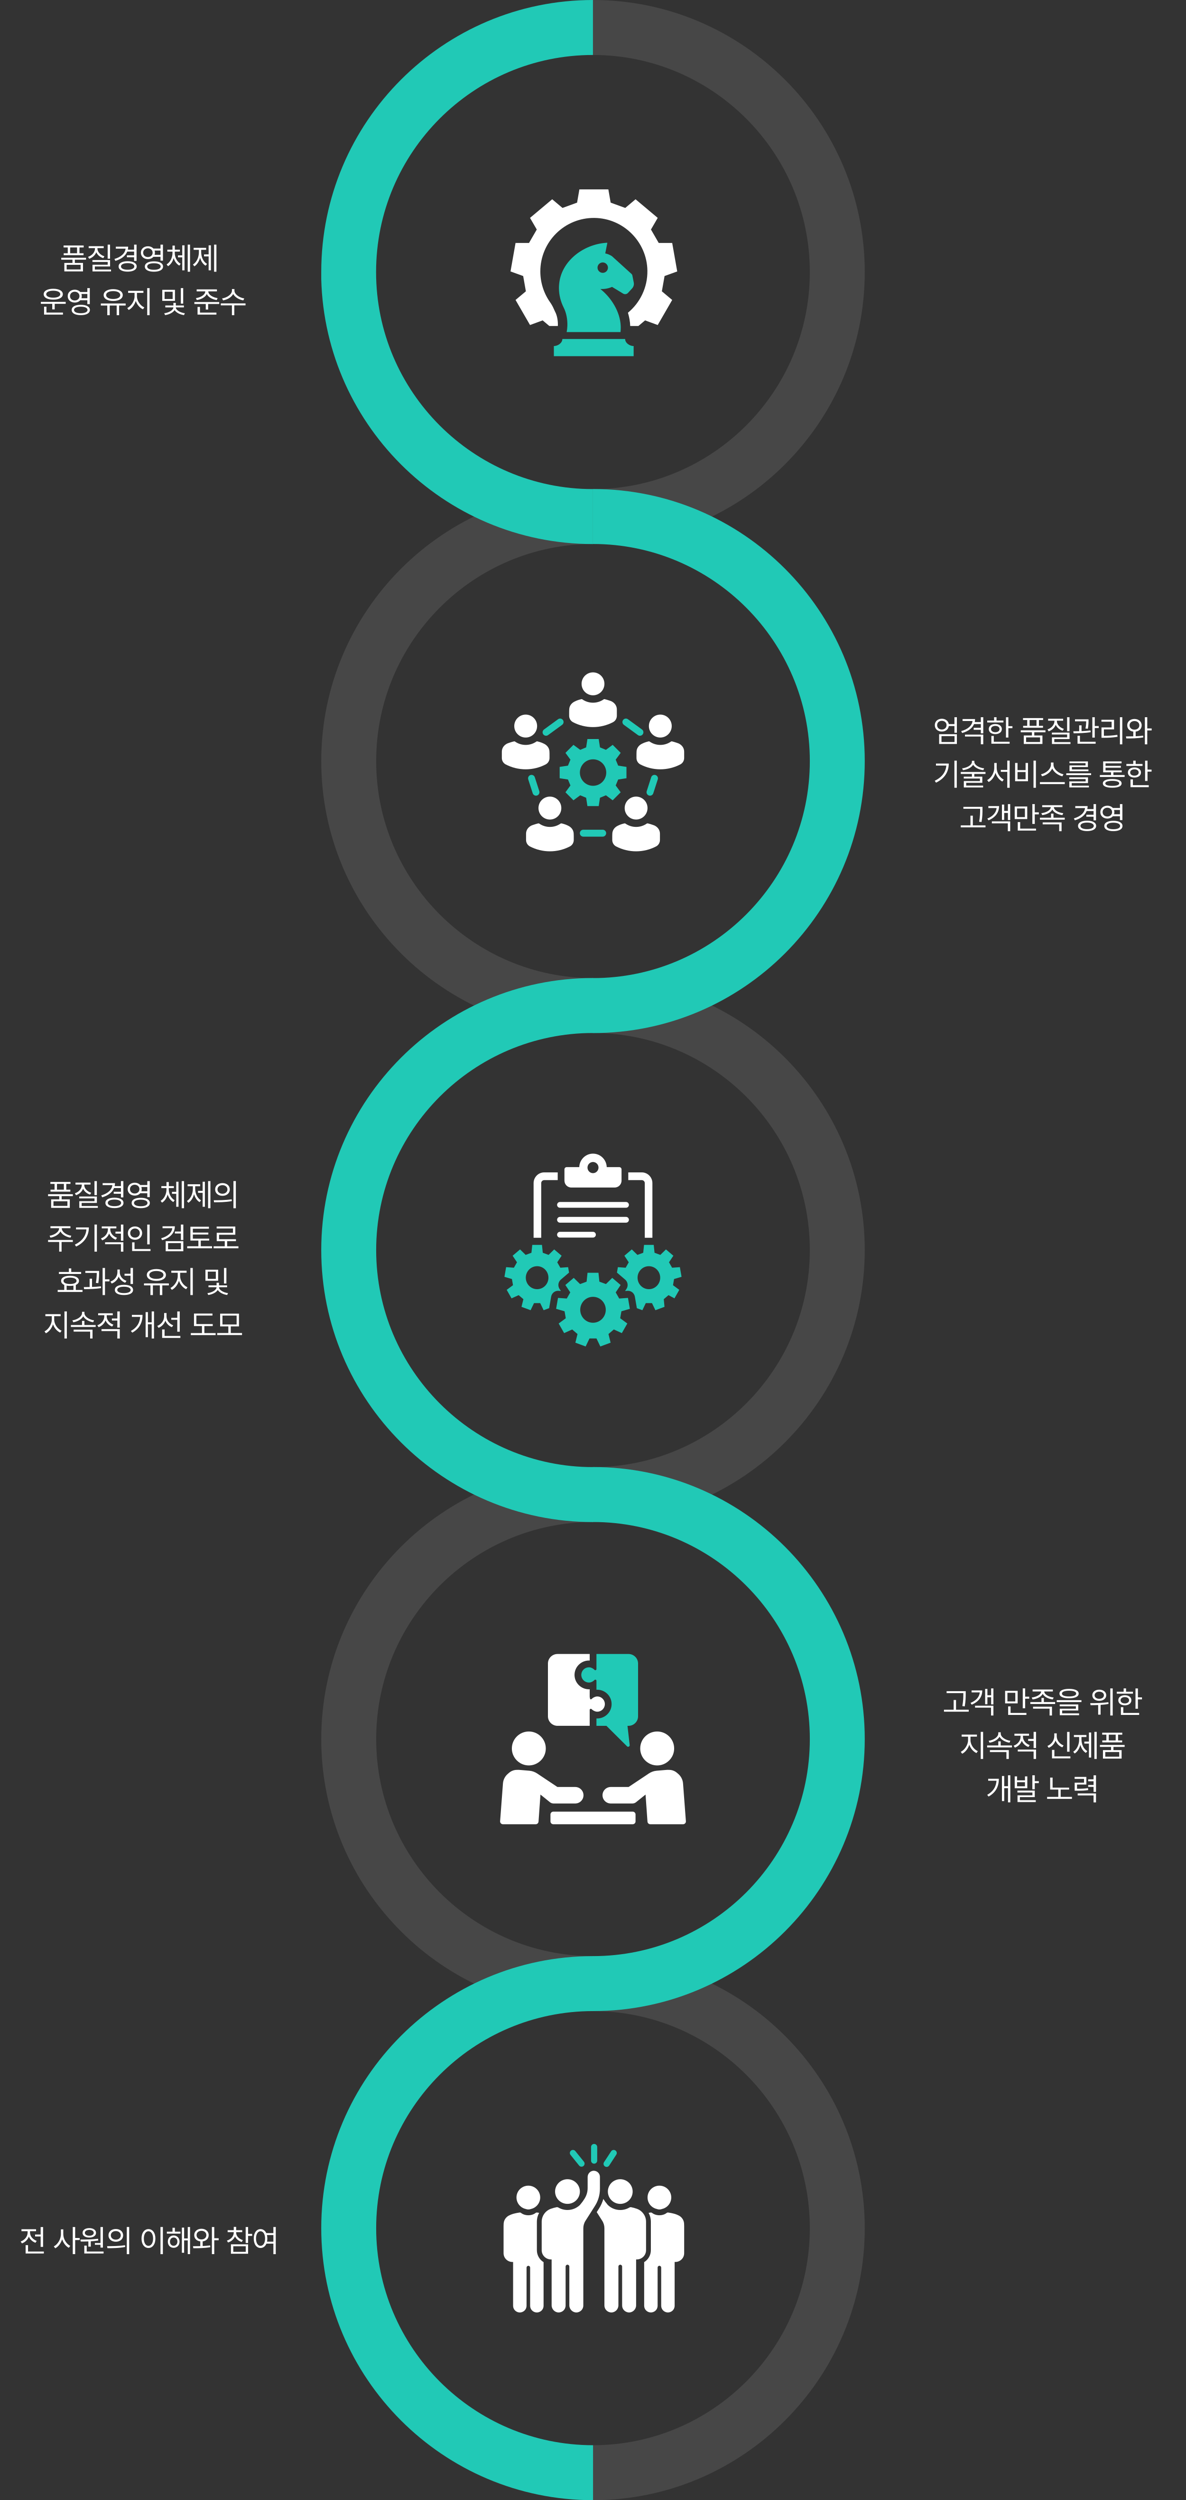 <svg xmlns="http://www.w3.org/2000/svg" width="683" height="1439" viewBox="0 0 683 1439" fill="none"><rect x="0" y="0" width="683" height="1439" fill="#333333" stroke="none"/><g clip-path="url(#clip0_138_3882)"><path d="M466.368 1282.47C466.368 1213.6 410.326 1157.54 341.474 1157.54L341.474 1125.9C427.777 1125.9 498 1196.14 498 1282.47C498 1368.81 427.777 1439.05 341.474 1439.05L341.474 1407.41C410.326 1407.41 466.368 1351.35 466.368 1282.47Z" fill="white" fill-opacity="0.1"></path><path d="M185 1000.96C185 914.629 255.224 844.383 341.527 844.383L341.527 876.025C272.674 876.025 216.632 932.033 216.632 1000.96C216.632 1069.89 272.674 1125.9 341.527 1125.9L341.527 1157.54C255.224 1157.54 185 1087.29 185 1000.96Z" fill="white" fill-opacity="0.1"></path><path d="M466.368 719.5C466.368 650.625 410.326 594.564 341.474 594.564L341.474 562.922C427.777 562.922 498 633.168 498 719.5C498 805.832 427.777 876.078 341.474 876.078L341.474 844.436C410.326 844.436 466.368 788.375 466.368 719.5Z" fill="white" fill-opacity="0.1"></path><path d="M185 438.039C185 351.707 255.224 281.461 341.527 281.461L341.527 313.104C272.674 313.104 216.632 369.164 216.632 438.039C216.632 506.914 272.674 562.975 341.527 562.975L341.527 594.617C255.224 594.617 185 524.371 185 438.039Z" fill="white" fill-opacity="0.1"></path><path d="M466.368 156.578C466.368 87.703 410.326 31.643 341.474 31.643L341.474 -6.84198e-06C427.777 -3.06956e-06 498 70.247 498 156.578C498 242.91 427.777 313.156 341.474 313.156L341.474 281.514C410.326 281.514 466.368 225.454 466.368 156.578Z" fill="white" fill-opacity="0.1"></path><path d="M185 1282.47C185 1196.14 255.224 1125.9 341.527 1125.9L358.5 1141L341.527 1157.54C272.674 1157.54 216.632 1213.6 216.632 1282.47C216.632 1351.35 272.674 1407.41 341.527 1407.41L341.527 1439.05C255.224 1439.05 185 1368.81 185 1282.47Z" fill="#21C9B6"></path><path d="M466.368 1000.96C466.368 932.086 410.326 876.025 341.474 876.025L341.474 844.383C427.777 844.383 498 914.629 498 1000.96C498 1087.29 427.777 1157.54 341.474 1157.54L341.474 1125.9C410.326 1125.9 466.368 1069.84 466.368 1000.96Z" fill="#21C9B6"></path><path d="M185 719.5C185 633.168 255.224 562.922 341.527 562.922L354.5 578L341.527 594.564C272.674 594.564 216.632 650.625 216.632 719.5C216.632 788.375 272.674 844.436 341.527 844.436L356 860L341.527 876.078C255.224 876.078 185 805.832 185 719.5Z" fill="#21C9B6"></path><path d="M466.368 438.039C466.368 369.164 410.326 313.104 341.474 313.104L341.474 281.461C427.777 281.461 498 351.708 498 438.039C498 524.371 427.777 594.617 341.474 594.617L341.474 562.975C410.326 562.975 466.368 506.914 466.368 438.039Z" fill="#21C9B6"></path><path d="M185 156.578C185 70.247 255.171 -3.77243e-06 341.474 0L341.474 31.643C272.621 31.643 216.58 87.703 216.58 156.578C216.58 225.454 272.621 281.514 341.474 281.514L341.474 313.156C255.171 313.156 184.947 242.91 184.948 156.578L185 156.578Z" fill="#21C9B6"></path><g clip-path="url(#clip1_138_3882)"><path d="M364.9 199.173V205H318.96V199.173C321.332 199.173 323.855 197.358 323.855 195.118H360.002C360.002 197.358 362.525 199.173 364.897 199.173H364.9Z" fill="#21C9B6"></path><path d="M364.002 166.033C364.855 165.101 365.215 163.854 364.979 162.645L364.163 158.487C364.105 158.189 363.951 157.914 363.721 157.706L352.41 147.453C352.369 147.416 352.324 147.381 352.276 147.351C351.128 146.645 349.884 146.148 348.557 145.867L349.747 139.849C349.754 139.815 349.743 139.777 349.716 139.753C349.716 139.753 349.709 139.75 349.709 139.746C349.675 139.719 349.634 139.705 349.592 139.709L348.67 139.784C336.012 140.829 324.472 149.704 322.305 161.36C322.031 162.833 321.894 164.337 321.894 165.824C321.894 169.705 322.871 173.592 324.64 177.104C324.64 177.104 324.64 177.11 324.64 177.114C324.646 177.127 324.653 177.134 324.653 177.148C324.653 177.148 324.66 177.158 324.664 177.162C326.045 179.868 326.891 183.667 326.737 187.63C326.693 188.791 326.562 189.966 326.333 191.127H357.339C357.359 190.946 357.38 190.764 357.394 190.586C357.445 189.914 357.479 189.205 357.479 188.476C357.479 188.195 357.472 187.911 357.462 187.63C357.133 179.58 352.173 171.445 345.73 166.334C347.978 166.481 350.425 166.057 352.472 165.128L358.847 168.992C359.745 169.537 360.934 169.376 361.637 168.609L364.002 166.029V166.033ZM347.618 157C345.568 157.339 343.817 155.599 344.149 153.547C344.352 152.304 345.352 151.303 346.597 151.101C348.65 150.766 350.398 152.509 350.062 154.558C349.86 155.798 348.859 156.798 347.622 157.003L347.618 157Z" fill="#21C9B6"></path><path d="M381.157 167.677L387.104 172.647L378.768 187.075L371.488 184.413L367.649 187.633H362.933C362.85 185.098 362.401 182.529 361.623 180.001C368.571 174.264 372.962 165.54 372.825 155.794C372.588 139.191 359.022 125.651 342.408 125.435C325.195 125.212 311.172 139.089 311.172 156.24C311.172 162.844 313.253 168.961 316.794 173.976C317.64 175.179 318.36 176.466 318.939 177.82C319.128 178.261 319.327 178.696 319.536 179.128L319.574 179.255C319.574 179.255 319.827 179.714 319.827 179.717C320.732 181.526 321.418 184.472 321.256 187.63H316.352L312.513 184.41L305.232 187.072L296.897 172.644L302.843 167.674L301.291 158.877L294 156.24L296.897 139.832L304.65 139.846L309.119 132.111L305.232 125.408L318 114.696L323.933 119.687L332.331 116.632L333.664 109H350.336L351.669 116.632L360.067 119.687L366 114.696L378.768 125.408L374.881 132.111L379.351 139.846L387.104 139.832L390 156.24L382.71 158.877L381.157 167.674V167.677Z" fill="white"></path></g><g clip-path="url(#clip2_138_3882)"><path d="M360.77 447.937V441.41L355.987 440.677L354.57 437.246L357.437 433.331L352.839 428.717L348.938 431.594L345.52 430.172L344.789 425.372H338.285L337.555 430.172L334.136 431.594L330.236 428.717L325.638 433.331L328.504 437.246L327.088 440.677L322.304 441.41V447.937L327.088 448.67L328.504 452.101L325.638 456.015L330.236 460.629L334.136 457.753L337.555 459.175L338.285 463.975H344.789L345.52 459.175L348.938 457.753L352.839 460.629L357.437 456.015L354.57 452.101L355.987 448.67L360.77 447.937ZM341.537 452.29C337.344 452.29 333.944 448.878 333.944 444.67C333.944 440.461 337.344 437.049 341.537 437.049C345.731 437.049 349.131 440.461 349.131 444.67C349.131 448.878 345.731 452.29 341.537 452.29Z" fill="#21C9B6"></path><path d="M347.092 481.553H335.909C334.811 481.553 333.921 480.66 333.921 479.558C333.921 478.457 334.811 477.564 335.909 477.564H347.092C348.189 477.564 349.079 478.457 349.079 479.558C349.079 480.66 348.189 481.553 347.092 481.553Z" fill="#21C9B6"></path><path d="M308.678 457.973C307.84 457.973 307.061 457.437 306.787 456.592L304.206 448.61C303.869 447.561 304.44 446.437 305.482 446.095C306.528 445.753 307.647 446.329 307.988 447.375L310.569 455.357C310.907 456.406 310.336 457.53 309.294 457.872C309.09 457.939 308.882 457.969 308.678 457.969V457.973Z" fill="#21C9B6"></path><path d="M374.323 457.973C374.119 457.973 373.911 457.943 373.707 457.876C372.661 457.534 372.09 456.41 372.432 455.36L375.012 447.379C375.35 446.329 376.473 445.756 377.519 446.099C378.564 446.437 379.135 447.565 378.794 448.614L376.214 456.596C375.939 457.441 375.161 457.976 374.323 457.976V457.973Z" fill="#21C9B6"></path><path d="M368.538 423.482C368.134 423.482 367.722 423.359 367.37 423.102L359.272 417.197C358.382 416.549 358.186 415.299 358.831 414.41C359.476 413.517 360.718 413.32 361.608 413.967L369.706 419.872C370.596 420.52 370.793 421.77 370.147 422.659C369.758 423.195 369.154 423.482 368.538 423.482Z" fill="#21C9B6"></path><path d="M314.459 423.482C313.843 423.482 313.239 423.195 312.849 422.659C312.204 421.766 312.401 420.52 313.291 419.872L321.389 413.967C322.279 413.32 323.521 413.517 324.166 414.41C324.811 415.303 324.615 416.549 323.725 417.197L315.627 423.102C315.274 423.359 314.863 423.482 314.459 423.482Z" fill="#21C9B6"></path><path d="M352.665 403.942C352.279 403.708 351.86 403.511 351.415 403.373C351.341 403.351 351.267 403.328 351.193 403.302C350.781 403.172 350.369 403.038 349.958 402.9C349.95 402.9 349.943 402.893 349.936 402.889C349.85 402.863 349.761 402.837 349.676 402.811C349.654 402.804 349.628 402.8 349.606 402.789C349.153 402.659 348.682 402.532 348.197 402.413C348.015 402.368 347.822 402.406 347.67 402.514C345.92 403.738 343.792 404.46 341.5 404.46C339.209 404.46 337.08 403.738 335.326 402.514C335.174 402.406 334.982 402.368 334.8 402.413C334.292 402.536 333.799 402.666 333.335 402.807C332.979 402.908 331.993 403.239 330.755 403.872C328.982 404.798 327.866 406.413 327.807 408.352C327.792 408.787 327.777 409.226 327.766 409.662V411.965C327.766 413.528 328.619 414.972 330.002 415.69C337.206 419.433 345.794 419.433 352.998 415.69C354.381 414.972 355.234 413.524 355.234 411.965V408.393C355.238 406.495 354.252 404.936 352.665 403.942Z" fill="white"></path><path d="M341.5 400.206C345.134 400.206 348.078 397.252 348.078 393.605C348.078 389.958 345.134 387 341.5 387C337.866 387 334.922 389.955 334.922 393.601C334.922 397.248 337.866 400.202 341.5 400.202V400.206Z" fill="white"></path><path d="M391.431 428.245C391.045 428.01 390.626 427.813 390.181 427.675C390.107 427.653 390.033 427.631 389.959 427.605C389.547 427.474 389.136 427.34 388.724 427.203C388.717 427.203 388.709 427.195 388.702 427.192C388.616 427.166 388.527 427.139 388.442 427.113C388.42 427.106 388.394 427.099 388.372 427.091C387.919 426.961 387.448 426.834 386.963 426.715C386.781 426.671 386.588 426.708 386.436 426.816C384.686 428.04 382.558 428.762 380.266 428.762C377.975 428.762 375.843 428.04 374.093 426.816C373.941 426.708 373.748 426.671 373.566 426.715C373.058 426.838 372.569 426.968 372.101 427.11C371.746 427.206 370.759 427.541 369.521 428.174C367.748 429.101 366.632 430.715 366.573 432.654C366.558 433.09 366.543 433.529 366.532 433.964V436.267C366.532 437.83 367.385 439.274 368.768 439.992C375.973 443.736 384.56 443.736 391.764 439.992C393.147 439.274 394 437.826 394 436.267V432.695C394.004 430.797 393.018 429.238 391.431 428.245Z" fill="white"></path><path d="M380.263 424.509C383.896 424.509 386.84 421.554 386.84 417.907C386.84 414.261 383.896 411.306 380.263 411.306C376.629 411.306 373.685 414.261 373.685 417.907C373.685 421.554 376.629 424.509 380.263 424.509Z" fill="white"></path><path d="M377.485 475.447C377.1 475.212 376.681 475.015 376.236 474.877C376.162 474.855 376.088 474.833 376.013 474.807C375.602 474.677 375.19 474.543 374.779 474.405C374.771 474.405 374.764 474.397 374.756 474.394C374.671 474.368 374.582 474.342 374.497 474.316C374.475 474.308 374.449 474.301 374.426 474.293C373.974 474.163 373.503 474.037 373.017 473.917C372.836 473.873 372.643 473.91 372.491 474.018C370.741 475.242 368.612 475.964 366.321 475.964C364.029 475.964 361.901 475.242 360.147 474.018C359.995 473.91 359.802 473.873 359.621 473.917C359.113 474.04 358.623 474.17 358.156 474.312C357.8 474.412 356.814 474.744 355.575 475.376C353.803 476.303 352.687 477.918 352.628 479.856C352.613 480.292 352.598 480.731 352.587 481.166V483.469C352.587 485.032 353.44 486.476 354.823 487.194C362.027 490.938 370.615 490.938 377.819 487.194C379.202 486.476 380.055 485.032 380.055 483.469V479.897C380.059 477.999 379.072 476.44 377.485 475.447Z" fill="white"></path><path d="M366.54 471.701C370.171 471.579 373.016 468.527 372.895 464.883C372.774 461.239 369.733 458.384 366.102 458.506C362.471 458.627 359.626 461.679 359.747 465.323C359.868 468.967 362.909 471.822 366.54 471.701Z" fill="white"></path><path d="M330.417 481.166C330.402 480.731 330.388 480.295 330.376 479.856C330.317 477.918 329.201 476.303 327.429 475.376C326.19 474.744 325.204 474.409 324.848 474.312C324.381 474.17 323.891 474.04 323.383 473.917C323.202 473.873 323.013 473.91 322.857 474.018C321.107 475.246 318.978 475.964 316.683 475.964C314.388 475.964 312.267 475.246 310.513 474.018C310.361 473.91 310.168 473.873 309.987 473.917C309.497 474.037 309.026 474.163 308.578 474.293C308.556 474.304 308.53 474.308 308.507 474.316C308.418 474.342 308.329 474.368 308.248 474.394C308.24 474.394 308.237 474.401 308.226 474.405C307.814 474.543 307.402 474.677 306.991 474.807C306.917 474.829 306.843 474.851 306.768 474.877C306.323 475.015 305.904 475.212 305.519 475.447C303.932 476.44 302.946 477.996 302.949 479.897V483.469C302.949 485.032 303.806 486.476 305.185 487.194C312.39 490.938 320.977 490.938 328.181 487.194C329.564 486.476 330.417 485.032 330.417 483.469V481.166Z" fill="white"></path><path d="M316.68 471.711C313.046 471.711 310.102 468.756 310.102 465.11C310.102 461.463 313.046 458.508 316.68 458.508C320.313 458.508 323.257 461.463 323.257 465.11C323.257 468.756 320.313 471.711 316.68 471.711Z" fill="white"></path><path d="M316.472 433.964C316.457 433.529 316.442 433.093 316.431 432.654C316.372 430.715 315.256 429.101 313.483 428.174C312.245 427.541 311.259 427.206 310.903 427.11C310.436 426.968 309.946 426.838 309.438 426.715C309.256 426.671 309.067 426.708 308.912 426.816C307.161 428.044 305.033 428.762 302.738 428.762C300.443 428.762 298.318 428.044 296.568 426.816C296.416 426.708 296.223 426.671 296.042 426.715C295.552 426.834 295.081 426.961 294.633 427.091C294.61 427.102 294.584 427.106 294.562 427.113C294.473 427.139 294.384 427.166 294.303 427.192C294.295 427.192 294.291 427.199 294.28 427.203C293.869 427.34 293.457 427.474 293.046 427.605C292.971 427.627 292.897 427.649 292.823 427.675C292.378 427.813 291.959 428.01 291.574 428.245C289.983 429.234 288.997 430.794 289 432.695V436.267C289 437.826 289.857 439.274 291.236 439.992C298.441 443.736 307.028 443.736 314.232 439.992C315.615 439.274 316.468 437.83 316.468 436.267V433.964H316.472Z" fill="white"></path><path d="M302.734 424.509C299.101 424.509 296.156 421.554 296.156 417.907C296.156 414.261 299.101 411.306 302.734 411.306C306.368 411.306 309.312 414.261 309.312 417.907C309.312 421.554 306.368 424.509 302.734 424.509Z" fill="white"></path></g><g clip-path="url(#clip3_138_3882)"><path d="M388.183 736.175L392.496 734.922L391.529 729.349L387.052 729.669L385.272 726.543L387.783 722.77L383.508 719.133L380.281 722.295L376.939 721.062L376.471 716.532H370.889L370.42 721.062L367.078 722.295L363.851 719.133L359.576 722.77L362.087 726.543L360.308 729.669L355.831 729.349L355.286 732.476L360.003 736.491C361.584 737.837 361.908 740.175 360.753 741.91L359.984 743.066L361.355 742.97C361.451 742.962 361.546 742.958 361.641 742.958C363.581 742.958 365.265 744.373 365.608 746.336L366.701 752.625C366.72 752.733 366.732 752.841 366.743 752.949L369.936 754.128L371.902 750.035H375.461L377.427 754.128L382.67 752.192L382.254 747.774L384.979 745.455L388.408 747.306L391.197 742.405L387.566 739.73L388.183 736.175ZM374.344 741.992C370.222 742.405 366.785 738.919 367.193 734.737C367.494 731.641 369.963 729.136 373.015 728.831C377.141 728.417 380.578 731.904 380.17 736.086C379.869 739.182 377.4 741.686 374.348 741.992H374.344Z" fill="#21C9B6"></path><path d="M316.303 752.621L317.397 746.332C317.74 744.369 319.424 742.954 321.363 742.954C321.458 742.954 321.554 742.954 321.649 742.966L323.021 743.062L322.251 741.907C321.096 740.171 321.42 737.833 323.002 736.488L327.711 732.479L327.166 729.349L322.689 729.669L320.91 726.543L323.421 722.77L319.146 719.133L315.918 722.295L312.577 721.062L312.108 716.532H306.526L306.057 721.062L302.716 722.295L299.489 719.133L295.214 722.77L297.724 726.543L295.945 729.669L291.468 729.349L290.5 734.922L294.813 736.175L295.431 739.73L291.8 742.405L294.589 747.306L298.688 745.455L301.413 747.774L300.327 752.192L305.57 754.128L307.536 750.035H311.095L313.061 754.128L316.261 752.946C316.273 752.837 316.284 752.733 316.303 752.625V752.621ZM305.128 740.476C302.369 738.126 302.011 733.956 304.324 731.158C306.64 728.359 310.752 727.996 313.51 730.342C316.269 732.692 316.627 736.863 314.314 739.661C311.998 742.459 307.886 742.823 305.128 740.476Z" fill="#21C9B6"></path><path d="M357.862 754.747L362.731 753.332L361.637 747.044L356.585 747.403L354.577 743.878L357.412 739.619L352.588 735.514L348.946 739.085L345.173 737.694L344.644 732.584H338.349L337.82 737.694L334.048 739.085L330.405 735.514L325.581 739.619L328.412 743.878L326.404 747.403L321.352 747.044L320.258 753.332L325.128 754.747L325.825 758.759L321.729 761.778L324.876 767.309L329.502 765.218L332.577 767.834L331.35 772.817L337.267 775L339.485 770.382H343.501L345.718 775L351.636 772.817L350.409 767.834L353.484 765.218L358.109 767.309L361.256 761.778L357.16 758.759L357.858 754.747H357.862ZM341.5 761.349C337.439 761.349 334.143 758.009 334.143 753.885C334.143 749.761 337.435 746.421 341.5 746.421C345.566 746.421 348.858 749.761 348.858 753.885C348.858 758.009 345.566 761.349 341.5 761.349Z" fill="#21C9B6"></path><path d="M349.403 671.761C349.384 671.131 349.292 670.517 349.136 669.933C348.964 669.288 348.717 668.677 348.4 668.105C347.044 665.654 344.461 664 341.496 664C338.532 664 335.949 665.658 334.592 668.105C334.276 668.673 334.028 669.288 333.857 669.933C333.701 670.517 333.609 671.131 333.59 671.761H326.362C325.642 671.761 325.055 672.357 325.055 673.087V679.53C325.055 681.726 326.812 683.508 328.976 683.508H354.017C356.181 683.508 357.938 681.726 357.938 679.53V673.087C357.938 672.357 357.351 671.761 356.631 671.761H349.403ZM341.5 675.244C339.747 675.244 338.33 673.802 338.33 672.028C338.33 671.939 338.338 671.85 338.345 671.765C338.399 671.066 338.673 670.436 339.096 669.937C339.679 669.249 340.54 668.812 341.5 668.812C342.46 668.812 343.325 669.249 343.904 669.937C344.327 670.436 344.602 671.066 344.655 671.765C344.663 671.854 344.67 671.939 344.67 672.028C344.67 673.806 343.249 675.244 341.5 675.244Z" fill="white"></path><path d="M369.604 679.248C370.553 679.248 371.323 680.029 371.323 680.991V712.438H375.708V680.991C375.708 677.578 372.969 674.799 369.604 674.799H361.82V679.248H369.604Z" fill="white"></path><path d="M311.674 712.438V680.991C311.674 680.029 312.443 679.248 313.392 679.248H321.176V674.799H313.392C310.024 674.799 307.288 677.578 307.288 680.991V712.438H311.674Z" fill="white"></path><path d="M360.536 695.153H322.461C321.557 695.153 320.826 694.411 320.826 693.495C320.826 692.579 321.557 691.837 322.461 691.837H360.536C361.439 691.837 362.171 692.579 362.171 693.495C362.171 694.411 361.439 695.153 360.536 695.153Z" fill="white"></path><path d="M360.536 703.738H322.461C321.557 703.738 320.826 702.996 320.826 702.08C320.826 701.163 321.557 700.421 322.461 700.421H360.536C361.439 700.421 362.171 701.163 362.171 702.08C362.171 702.996 361.439 703.738 360.536 703.738Z" fill="white"></path><path d="M341.504 712.322H322.461C321.557 712.322 320.826 711.58 320.826 710.664C320.826 709.748 321.557 709.006 322.461 709.006H341.504C342.407 709.006 343.139 709.748 343.139 710.664C343.139 711.58 342.407 712.322 341.504 712.322Z" fill="white"></path></g><g clip-path="url(#clip4_138_3882)"><path d="M331.274 1028.55H320.996L309.305 1020.75C307.97 1019.86 306.435 1019.33 304.838 1019.19L299.145 1018.71C299.012 1018.7 298.27 1018.64 297.163 1018.72C295.706 1018.82 294.325 1019.4 293.21 1020.34L292.503 1020.94C290.838 1022.34 289.81 1024.35 289.645 1026.52L288.004 1048.23C287.992 1048.41 288.004 1048.59 288.047 1048.77C288.259 1049.53 288.927 1050 289.649 1050H308.485C309.352 1050 310.071 1049.33 310.13 1048.47L311.241 1032.91L316.737 1037.34C317.314 1037.8 318.032 1038.05 318.77 1038.05H331.27C333.896 1038.05 336.024 1035.93 336.024 1033.3C336.024 1030.68 333.896 1028.55 331.27 1028.55H331.274Z" fill="white"></path><path d="M299.55 1014.77C301.01 1015.64 302.718 1016.14 304.543 1016.14C305.615 1016.14 306.643 1015.97 307.609 1015.65C311.503 1014.36 314.314 1010.7 314.314 1006.37C314.314 1000.98 309.941 996.607 304.543 996.607C299.145 996.607 294.772 1000.98 294.772 1006.37C294.772 1009.95 296.692 1013.07 299.55 1014.77Z" fill="white"></path><path d="M351.727 1028.55H362.004L373.695 1020.75C375.03 1019.86 376.565 1019.33 378.163 1019.19L383.855 1018.71C383.988 1018.7 384.73 1018.64 385.837 1018.72C387.294 1018.82 388.676 1019.4 389.791 1020.34L390.497 1020.94C392.162 1022.34 393.19 1024.35 393.355 1026.52L394.996 1048.22C395.008 1048.4 394.996 1048.59 394.953 1048.76C394.741 1049.53 394.074 1050 393.351 1050H374.516C373.648 1050 372.93 1049.33 372.871 1048.47L371.76 1032.91L366.264 1037.33C365.687 1037.8 364.968 1038.05 364.23 1038.05H351.731C349.104 1038.05 346.98 1035.92 346.98 1033.3C346.98 1030.67 349.108 1028.55 351.731 1028.55L351.727 1028.55Z" fill="white"></path><path d="M383.454 1014.77C381.994 1015.64 380.286 1016.14 378.461 1016.14C377.389 1016.14 376.361 1015.97 375.395 1015.65C371.501 1014.36 368.69 1010.7 368.69 1006.37C368.69 1000.98 373.063 996.607 378.461 996.607C383.859 996.607 388.232 1000.98 388.232 1006.37C388.232 1009.95 386.312 1013.07 383.454 1014.77Z" fill="white"></path><path d="M318.652 1042.73H364.352C365.263 1042.73 366.001 1043.47 366.001 1044.38V1048.35C366.001 1049.26 365.263 1050 364.352 1050H318.652C317.742 1050 317.004 1049.26 317.004 1048.35V1044.38C317.004 1043.47 317.742 1042.73 318.652 1042.73Z" fill="white"></path><path d="M360.984 990.128L362.624 1004.4C362.723 1005.24 361.698 1005.74 361.093 1005.14L345.712 989.853L360.984 990.132V990.128Z" fill="#21C9B6"></path><path d="M343.942 976.448C342.866 976.448 341.536 977.052 340.699 977.916C340.511 978.104 340.236 978.159 339.997 978.061C339.753 977.963 339.596 976.758 339.596 976.495V972.304C339.439 972.312 339.29 972.316 339.141 972.316C334.858 972.316 331.238 968.976 330.893 964.718C330.885 964.632 330.881 964.554 330.877 964.475C330.877 964.452 330.877 964.424 330.873 964.401C330.869 964.295 330.865 964.193 330.865 964.091C330.865 964.075 330.865 964.059 330.865 964.043C330.865 964.032 330.865 964.024 330.865 964.012C330.865 963.894 330.865 963.781 330.873 963.667C330.873 963.663 330.873 963.655 330.873 963.651C330.873 963.573 330.881 963.494 330.889 963.416C331.211 959.122 334.83 955.767 339.141 955.767C339.306 955.767 339.459 955.771 339.596 955.779V952H321.059C318.016 952 315.547 954.468 315.547 957.51V987.836C315.547 990.877 318.016 993.346 321.059 993.346H339.596V984.191C339.596 983.928 339.753 983.696 339.997 983.598C340.236 983.5 340.511 983.555 340.695 983.739C341.536 984.606 342.87 985.211 343.942 985.211C346.36 985.211 348.327 983.245 348.327 980.827C348.327 978.41 346.36 976.444 343.942 976.444V976.448Z" fill="white"></path><path d="M361.946 952H343.487V960.688C343.487 960.951 343.33 961.183 343.086 961.281C342.847 961.379 342.572 961.324 342.387 961.14C341.681 960.41 340.633 959.841 339.769 959.711H339.73C339.643 959.695 339.42 959.664 339.141 959.664C336.852 959.664 334.933 961.45 334.768 963.726C334.76 963.836 334.756 963.941 334.756 964.047C334.756 964.169 334.764 964.291 334.772 964.408C334.952 966.665 336.872 968.431 339.141 968.431C339.235 968.431 339.329 968.431 339.424 968.423C339.467 968.423 339.486 968.423 339.506 968.423C339.557 968.419 339.632 968.411 339.706 968.399H339.73C340.597 968.278 341.681 967.689 342.384 966.967C342.572 966.779 342.847 966.724 343.086 966.822C343.322 966.912 343.487 967.151 343.487 967.414V972.579C343.64 972.567 343.789 972.563 343.942 972.563C348.504 972.563 352.218 976.275 352.218 980.835C352.218 985.395 348.504 989.108 343.942 989.108C343.793 989.108 343.64 989.104 343.487 989.092V993.354H361.946C364.988 993.354 367.457 990.885 367.457 987.844V957.51C367.457 954.468 364.988 952 361.946 952Z" fill="#21C9B6"></path></g><g clip-path="url(#clip5_138_3882)"><path d="M342.152 1245.37C341.172 1245.37 340.379 1244.58 340.379 1243.61V1235.76C340.379 1234.79 341.175 1234 342.152 1234C343.129 1234 343.925 1234.79 343.925 1235.76V1243.61C343.925 1244.58 343.129 1245.37 342.152 1245.37V1245.37Z" fill="#21C9B6"></path><path d="M349.341 1247.23C349.009 1247.23 348.674 1247.13 348.377 1246.94C347.554 1246.41 347.324 1245.32 347.854 1244.5L351.93 1238.26C352.464 1237.44 353.563 1237.21 354.383 1237.74C355.207 1238.27 355.437 1239.36 354.906 1240.18L350.831 1246.42C350.492 1246.94 349.92 1247.23 349.341 1247.23Z" fill="#21C9B6"></path><path d="M334.887 1247.1C334.367 1247.1 333.854 1246.88 333.501 1246.44L328.56 1240.32C327.946 1239.56 328.068 1238.45 328.832 1237.84C329.596 1237.23 330.713 1237.35 331.327 1238.11L336.269 1244.23C336.883 1244.99 336.761 1246.1 335.996 1246.71C335.668 1246.97 335.277 1247.1 334.887 1247.1Z" fill="#21C9B6"></path><path d="M309.179 1295.17V1278.78C309.179 1278.09 309.249 1277.39 309.385 1276.7C309.556 1275.83 309.842 1274.97 310.243 1274.15C310.324 1273.99 310.407 1273.83 310.495 1273.67C310.121 1273.61 309.741 1273.54 309.346 1273.49C309.287 1273.48 309.228 1273.47 309.169 1273.47C308.9 1273.47 308.638 1273.56 308.429 1273.73C307.441 1274.53 305.937 1275.05 304.262 1275.05C302.587 1275.05 301.087 1274.53 300.096 1273.73C299.886 1273.56 299.625 1273.47 299.356 1273.47C299.296 1273.47 299.237 1273.48 299.178 1273.49C297.963 1273.66 296.826 1273.88 295.796 1274.16C295.43 1274.25 294.408 1274.55 293.127 1275.19C292.513 1275.5 291.972 1275.91 291.522 1276.4C290.632 1277.37 290.091 1278.63 290.046 1279.99L290 1281.35V1296.9C290 1299.68 292.272 1301.94 295.071 1301.94H295.489V1327.16C295.489 1329.29 297.22 1331.01 299.359 1331.01C301.498 1331.01 303.229 1329.29 303.229 1327.16V1305.21C303.229 1304.68 303.624 1304.2 304.161 1304.15C304.196 1304.15 304.227 1304.14 304.262 1304.14C304.831 1304.14 305.295 1304.6 305.295 1305.17V1327.16C305.295 1329.29 307.026 1331.01 309.165 1331.01C311.304 1331.01 313.035 1329.29 313.035 1327.16V1302.04C310.725 1300.61 309.182 1298.07 309.182 1295.18L309.179 1295.17Z" fill="white"></path><path d="M300.095 1270.2C300.867 1270.79 301.764 1271.22 302.744 1271.44C303.121 1271.59 303.641 1271.71 304.262 1271.71C304.883 1271.71 305.4 1271.59 305.78 1271.44C306.761 1271.22 307.661 1270.79 308.429 1270.19C310.048 1268.95 311.095 1267.01 311.095 1264.81C311.095 1261.06 308.038 1258.02 304.262 1258.02C300.486 1258.02 297.429 1261.06 297.429 1264.81C297.429 1267.01 298.476 1268.95 300.095 1270.19V1270.2Z" fill="white"></path><path d="M393.955 1279.98C393.91 1278.63 393.372 1277.37 392.479 1276.4C392.029 1275.91 391.488 1275.5 390.874 1275.19C389.593 1274.54 388.57 1274.25 388.204 1274.16C387.175 1273.88 386.041 1273.66 384.823 1273.49C384.763 1273.48 384.704 1273.47 384.645 1273.47C384.376 1273.47 384.114 1273.55 383.905 1273.73C382.917 1274.53 381.413 1275.05 379.738 1275.05C378.063 1275.05 376.559 1274.53 375.572 1273.73C375.362 1273.55 375.101 1273.47 374.832 1273.47C374.773 1273.47 374.713 1273.48 374.654 1273.49C374.263 1273.54 373.883 1273.6 373.506 1273.67C373.593 1273.83 373.677 1273.99 373.757 1274.15C374.155 1274.97 374.445 1275.83 374.616 1276.69C374.752 1277.38 374.821 1278.09 374.821 1278.78V1295.17C374.821 1298.06 373.279 1300.6 370.969 1302.03V1327.15C370.969 1329.28 372.7 1331 374.839 1331C376.978 1331 378.709 1329.28 378.709 1327.15V1305.16C378.709 1304.6 379.17 1304.13 379.742 1304.13C379.777 1304.13 379.808 1304.13 379.843 1304.14C380.38 1304.19 380.775 1304.67 380.775 1305.2V1327.15C380.775 1329.28 382.506 1331 384.645 1331C386.784 1331 388.515 1329.28 388.515 1327.15V1301.93H388.933C391.735 1301.93 394.004 1299.67 394.004 1296.89V1281.34L393.958 1279.98L393.955 1279.98Z" fill="white"></path><path d="M375.575 1270.2C376.346 1270.79 377.243 1271.22 378.224 1271.44C378.604 1271.59 379.121 1271.72 379.742 1271.72C380.363 1271.72 380.879 1271.6 381.26 1271.44C382.24 1271.22 383.141 1270.79 383.908 1270.2C385.531 1268.96 386.574 1267.01 386.574 1264.82C386.574 1261.07 383.518 1258.02 379.742 1258.02C375.966 1258.02 372.909 1261.06 372.909 1264.82C372.909 1267.01 373.956 1268.96 375.575 1270.2V1270.2Z" fill="white"></path><path d="M371.897 1277.22C371.768 1276.57 371.548 1275.94 371.266 1275.35C371.091 1275 370.885 1274.66 370.666 1274.34C369.772 1273.03 368.505 1272 367.012 1271.42C366.984 1271.41 366.96 1271.4 366.932 1271.39C366.862 1271.36 366.792 1271.34 366.719 1271.31C366.694 1271.3 366.673 1271.3 366.649 1271.29C365.696 1270.94 364.639 1270.65 363.505 1270.42C363.407 1270.4 363.306 1270.39 363.208 1270.39C362.95 1270.39 362.695 1270.46 362.472 1270.59C360.93 1271.5 359.129 1272.03 357.206 1272.03C354.439 1272.03 351.923 1270.94 350.067 1269.17C348.514 1267.29 348.465 1267.22 347.456 1265.66C346.905 1267.58 346.078 1269.42 344.989 1271.14L343.649 1273.25L346.832 1278.26C347.648 1279.54 348.077 1281.03 348.077 1282.54V1327C348.077 1329.18 349.84 1330.96 352.028 1331C352.052 1331 352.077 1331 352.101 1331C354.324 1331 356.131 1329.11 356.131 1326.89V1304.58C356.131 1303.99 356.613 1303.52 357.203 1303.52C357.796 1303.52 358.274 1304 358.274 1304.58V1327C358.274 1329.18 360.036 1330.96 362.224 1331C362.249 1331 362.273 1331 362.297 1331C364.52 1331 366.328 1329.11 366.328 1326.89V1300.49H366.694C366.792 1300.49 366.89 1300.48 366.987 1300.48C369.807 1300.33 372.047 1298.01 372.047 1295.17V1278.79C372.047 1278.25 371.995 1277.73 371.894 1277.22H371.897Z" fill="white"></path><path d="M363.797 1264.12C365.306 1260.5 363.576 1256.35 359.933 1254.85C356.291 1253.35 352.114 1255.07 350.605 1258.69C349.096 1262.31 350.826 1266.47 354.469 1267.97C358.112 1269.47 362.288 1267.75 363.797 1264.12Z" fill="white"></path><path d="M342.002 1249.44C342.002 1249.44 341.971 1249.44 341.953 1249.44C341.897 1249.44 341.841 1249.44 341.782 1249.44C339.88 1249.53 338.415 1251.16 338.415 1253.06V1259.49C338.415 1260.99 338.104 1262.46 337.525 1263.82C337.281 1264.4 336.991 1264.96 336.649 1265.5C336.614 1265.55 336.583 1265.6 336.548 1265.65C335.539 1267.22 335.487 1267.28 333.937 1269.17C332.081 1270.93 329.565 1272.02 326.798 1272.02C324.875 1272.02 323.074 1271.5 321.532 1270.59C321.309 1270.46 321.054 1270.39 320.796 1270.39C320.698 1270.39 320.597 1270.4 320.499 1270.42C319.365 1270.65 318.311 1270.94 317.355 1271.28C317.331 1271.29 317.31 1271.3 317.285 1271.31C317.212 1271.33 317.142 1271.36 317.072 1271.39C317.044 1271.4 317.02 1271.41 316.992 1271.42C315.499 1272 314.232 1273.03 313.338 1274.33C313.115 1274.65 312.909 1274.99 312.738 1275.35C312.452 1275.94 312.236 1276.56 312.107 1277.22C312.005 1277.73 311.953 1278.25 311.953 1278.78V1295.17C311.953 1298.01 314.193 1300.32 317.013 1300.48C317.111 1300.48 317.208 1300.49 317.306 1300.49H317.673V1326.88C317.673 1329.11 319.48 1331 321.703 1331C321.727 1331 321.752 1331 321.776 1331C323.964 1330.96 325.727 1329.18 325.727 1326.99V1304.58C325.727 1303.99 326.208 1303.51 326.798 1303.51C327.391 1303.51 327.869 1303.99 327.869 1304.58V1326.88C327.869 1329.11 329.677 1331 331.9 1331C331.924 1331 331.948 1331 331.973 1331C334.161 1330.96 335.923 1329.18 335.923 1326.99V1282.54C335.923 1281.02 336.352 1279.53 337.169 1278.25L340.351 1273.25L341.171 1271.95L341.991 1270.66L342.63 1269.66C344.493 1266.73 345.485 1263.33 345.485 1259.86V1252.96C345.485 1251.03 343.925 1249.47 341.991 1249.44H342.002Z" fill="white"></path><path d="M327.945 1268.41C331.838 1267.79 334.481 1264.14 333.849 1260.27C333.217 1256.4 329.55 1253.77 325.658 1254.4C321.765 1255.02 319.122 1258.67 319.754 1262.54C320.386 1266.41 324.053 1269.04 327.945 1268.41Z" fill="white"></path></g></g><path d="M49.531 148.355V149.48H43.098V151.326H47.791V156.213H37.051V151.326H41.727V149.48H35.293V148.355H49.531ZM48.178 141.307V142.432H45.77V145.754H48.107V146.879H36.682V145.754H39.02V142.432H36.611V141.307H48.178ZM38.387 152.434V155.088H46.42V152.434H38.387ZM40.408 145.754H44.381V142.432H40.408V145.754ZM63.374 140.814V148.9H62.003V140.814H63.374ZM63.392 149.674V153.383H54.62V155.141H63.937V156.23H53.267V152.381H62.021V150.764H53.232V149.674H63.392ZM56.114 143.012C56.114 145.016 57.793 146.817 60.122 147.512L59.472 148.584C57.617 148.013 56.15 146.773 55.447 145.174C54.761 146.932 53.276 148.294 51.368 148.936L50.718 147.828C53.065 147.072 54.708 145.13 54.708 143.012V142.818H51.07V141.693H59.718V142.818H56.114V143.012ZM78.641 140.814V150.184H77.235V148.092H73.087V146.949H77.235V144.822H73.262C72.243 147.345 69.817 149.164 66.46 150.148L65.897 149.059C69.676 147.96 72.032 145.842 72.313 143.117H66.706V141.975H73.807C73.807 142.572 73.746 143.152 73.614 143.697H77.235V140.814H78.641ZM73.508 150.359C76.69 150.359 78.712 151.484 78.712 153.348C78.712 155.22 76.69 156.354 73.508 156.354C70.318 156.354 68.296 155.22 68.305 153.348C68.296 151.484 70.318 150.359 73.508 150.359ZM73.508 151.449C71.171 151.458 69.668 152.17 69.676 153.348C69.668 154.543 71.171 155.255 73.508 155.246C75.846 155.255 77.349 154.543 77.358 153.348C77.349 152.17 75.838 151.458 73.508 151.449ZM85.172 141.746C86.49 141.746 87.615 142.238 88.353 143.064H92.432V140.814H93.838V150.043H92.432V147.811H88.353C87.633 148.646 86.499 149.146 85.172 149.146C82.843 149.146 81.12 147.617 81.129 145.438C81.12 143.275 82.843 141.746 85.172 141.746ZM85.172 142.906C83.607 142.915 82.439 143.97 82.447 145.438C82.439 146.914 83.607 147.96 85.172 147.951C86.736 147.96 87.897 146.914 87.897 145.438C87.897 143.97 86.736 142.915 85.172 142.906ZM88.652 150.43C91.887 150.43 93.891 151.528 93.891 153.4C93.891 155.29 91.887 156.389 88.652 156.389C85.409 156.389 83.405 155.29 83.414 153.4C83.405 151.528 85.409 150.43 88.652 150.43ZM88.652 151.52C86.235 151.52 84.768 152.223 84.768 153.4C84.768 154.587 86.244 155.29 88.652 155.281C91.043 155.29 92.528 154.587 92.537 153.4C92.528 152.223 91.052 151.52 88.652 151.52ZM89.022 144.207C89.144 144.585 89.215 144.998 89.215 145.438C89.215 145.877 89.144 146.29 89.022 146.668H92.432V144.207H89.022ZM100.65 145.613C100.65 148.109 101.942 150.685 104.042 151.818L103.269 152.873C101.722 152.029 100.588 150.421 100.017 148.531C99.446 150.597 98.285 152.311 96.765 153.225L95.956 152.17C98.083 150.939 99.331 148.18 99.331 145.613V144.84H96.378V143.697H99.331V141.359H100.667V143.697H103.585V144.84H100.65V145.613ZM109.439 140.814V156.424H108.103V140.814H109.439ZM106.257 141.184V155.598H104.956V148.127H102.513V146.984H104.956V141.184H106.257ZM124.635 140.814V156.424H123.3V140.814H124.635ZM121.454 141.184V155.598H120.153V147.582H117.516V146.422H120.153V141.184H121.454ZM115.864 145.227C115.864 147.96 117.077 150.658 119.239 151.906L118.395 152.926C116.848 152.003 115.759 150.307 115.214 148.303C114.66 150.474 113.517 152.311 111.944 153.295L111.1 152.258C113.262 150.957 114.528 148.092 114.528 145.227V143.785H111.505V142.643H118.712V143.785H115.864V145.227ZM37.828 173.742V174.885H31.5V178.066H30.094V174.885H23.537V173.742H37.828ZM36.246 179.912V181.072H25.383V176.52H26.754V179.912H36.246ZM30.656 166.201C33.996 166.201 36.176 167.405 36.176 169.33C36.176 171.272 33.996 172.468 30.656 172.459C27.343 172.468 25.154 171.272 25.154 169.33C25.154 167.405 27.343 166.201 30.656 166.201ZM30.656 167.326C28.248 167.335 26.613 168.1 26.613 169.33C26.613 170.569 28.248 171.334 30.656 171.334C33.091 171.334 34.708 170.569 34.717 169.33C34.708 168.1 33.091 167.335 30.656 167.326ZM43.04 166.746C44.359 166.746 45.484 167.238 46.222 168.064H50.3V165.814H51.706V175.043H50.3V172.811H46.222C45.501 173.646 44.367 174.146 43.04 174.146C40.711 174.146 38.989 172.617 38.997 170.438C38.989 168.275 40.711 166.746 43.04 166.746ZM43.04 167.906C41.476 167.915 40.307 168.97 40.316 170.438C40.307 171.914 41.476 172.96 43.04 172.951C44.605 172.96 45.765 171.914 45.765 170.438C45.765 168.97 44.605 167.915 43.04 167.906ZM46.521 175.43C49.755 175.43 51.759 176.528 51.759 178.4C51.759 180.29 49.755 181.389 46.521 181.389C43.278 181.389 41.274 180.29 41.282 178.4C41.274 176.528 43.278 175.43 46.521 175.43ZM46.521 176.52C44.104 176.52 42.636 177.223 42.636 178.4C42.636 179.587 44.112 180.29 46.521 180.281C48.911 180.29 50.397 179.587 50.406 178.4C50.397 177.223 48.92 176.52 46.521 176.52ZM46.89 169.207C47.013 169.585 47.083 169.998 47.083 170.438C47.083 170.877 47.013 171.29 46.89 171.668H50.3V169.207H46.89ZM72.361 174.691V175.852H68.6V181.424H67.193V175.852H63.185V181.424H61.779V175.852H58.07V174.691H72.361ZM65.189 166.43C68.468 166.438 70.683 167.757 70.691 169.84C70.683 171.914 68.459 173.232 65.189 173.232C61.911 173.232 59.688 171.914 59.688 169.84C59.688 167.757 61.911 166.438 65.189 166.43ZM65.189 167.555C62.746 167.555 61.102 168.451 61.111 169.84C61.102 171.22 62.755 172.099 65.189 172.09C67.606 172.099 69.267 171.22 69.267 169.84C69.267 168.451 67.615 167.555 65.189 167.555ZM78.874 170.596C78.874 173.25 80.808 175.939 83.111 176.924L82.32 178.031C80.509 177.196 78.927 175.386 78.189 173.215C77.468 175.526 75.895 177.521 74.093 178.418L73.284 177.311C75.526 176.247 77.477 173.294 77.486 170.596V168.574H73.794V167.396H82.583V168.574H78.874V170.596ZM86.152 165.814V181.424H84.781V165.814H86.152ZM100.76 166.816V173.18H93.447V166.816H100.76ZM94.783 167.924V172.09H99.424V167.924H94.783ZM105.506 165.814V174.762H104.135V165.814H105.506ZM101.252 176.924C101.252 178.444 103.757 179.956 106.455 180.299L105.963 181.371C103.616 181.046 101.48 179.938 100.549 178.488C99.6 179.965 97.402 181.046 95.064 181.371L94.59 180.299C97.262 179.991 99.846 178.497 99.846 176.924H95.205V175.834H99.863V174.322H101.252V175.834H105.893V176.924H101.252ZM119.973 167.748C119.965 169.664 122.584 171.22 125.317 171.58L124.807 172.705C122.276 172.327 119.921 171.07 119.094 169.225C118.242 171.07 115.878 172.327 113.346 172.705L112.837 171.58C115.579 171.22 118.189 169.664 118.198 167.748V167.713H113.259V166.57H124.913V167.713H119.973V167.748ZM126.231 173.848V174.973H119.868V178.172H118.497V174.973H111.94V173.848H126.231ZM124.632 179.93V181.072H113.768V176.643H115.157V179.93H124.632ZM135.012 167.256C135.003 169.436 137.886 171.352 140.672 171.773L140.109 172.898C137.693 172.477 135.302 171.123 134.291 169.207C133.289 171.141 130.881 172.477 128.455 172.898L127.893 171.773C130.705 171.352 133.562 169.488 133.57 167.256V166.359H135.012V167.256ZM141.393 174.621V175.764H134.924V181.424H133.553V175.764H127.154V174.621H141.393Z" fill="white"></path><path d="M41.933 687.355V688.48H35.499V690.326H40.193V695.213H29.452V690.326H34.128V688.48H27.695V687.355H41.933ZM40.579 680.307V681.432H38.171V684.754H40.509V685.879H29.083V684.754H31.421V681.432H29.013V680.307H40.579ZM30.788 691.434V694.088H38.822V691.434H30.788ZM32.81 684.754H36.782V681.432H32.81V684.754ZM55.776 679.814V687.9H54.405V679.814H55.776ZM55.794 688.674V692.383H47.022V694.141H56.339V695.23H45.669V691.381H54.422V689.764H45.633V688.674H55.794ZM48.516 682.012C48.516 684.016 50.195 685.817 52.524 686.512L51.874 687.584C50.019 687.013 48.551 685.773 47.848 684.174C47.163 685.932 45.677 687.294 43.77 687.936L43.12 686.828C45.466 686.072 47.11 684.13 47.11 682.012V681.818H43.471V680.693H52.12V681.818H48.516V682.012ZM71.043 679.814V689.184H69.637V687.092H65.488V685.949H69.637V683.822H65.664C64.644 686.345 62.219 688.164 58.861 689.148L58.299 688.059C62.078 686.96 64.434 684.842 64.715 682.117H59.107V680.975H66.209C66.209 681.572 66.147 682.152 66.016 682.697H69.637V679.814H71.043ZM65.91 689.359C69.092 689.359 71.113 690.484 71.113 692.348C71.113 694.22 69.092 695.354 65.91 695.354C62.72 695.354 60.698 694.22 60.707 692.348C60.698 690.484 62.72 689.359 65.91 689.359ZM65.91 690.449C63.572 690.458 62.069 691.17 62.078 692.348C62.069 693.543 63.572 694.255 65.91 694.246C68.248 694.255 69.751 693.543 69.76 692.348C69.751 691.17 68.239 690.458 65.91 690.449ZM77.573 680.746C78.892 680.746 80.017 681.238 80.755 682.064H84.833V679.814H86.24V689.043H84.833V686.811H80.755C80.034 687.646 78.901 688.146 77.573 688.146C75.244 688.146 73.522 686.617 73.531 684.438C73.522 682.275 75.244 680.746 77.573 680.746ZM77.573 681.906C76.009 681.915 74.84 682.97 74.849 684.438C74.84 685.914 76.009 686.96 77.573 686.951C79.138 686.96 80.298 685.914 80.298 684.438C80.298 682.97 79.138 681.915 77.573 681.906ZM81.054 689.43C84.288 689.43 86.292 690.528 86.292 692.4C86.292 694.29 84.288 695.389 81.054 695.389C77.811 695.389 75.807 694.29 75.816 692.4C75.807 690.528 77.811 689.43 81.054 689.43ZM81.054 690.52C78.637 690.52 77.169 691.223 77.169 692.4C77.169 693.587 78.646 694.29 81.054 694.281C83.445 694.29 84.93 693.587 84.939 692.4C84.93 691.223 83.453 690.52 81.054 690.52ZM81.423 683.207C81.546 683.585 81.617 683.998 81.617 684.438C81.617 684.877 81.546 685.29 81.423 685.668H84.833V683.207H81.423ZM97.191 684.613C97.191 687.109 98.483 689.685 100.584 690.818L99.811 691.873C98.264 691.029 97.13 689.421 96.559 687.531C95.987 689.597 94.827 691.311 93.307 692.225L92.498 691.17C94.625 689.939 95.873 687.18 95.873 684.613V683.84H92.92V682.697H95.873V680.359H97.209V682.697H100.127V683.84H97.191V684.613ZM105.98 679.814V695.424H104.645V679.814H105.98ZM102.799 680.184V694.598H101.498V687.127H99.055V685.984H101.498V680.184H102.799ZM121.177 679.814V695.424H119.841V679.814H121.177ZM117.995 680.184V694.598H116.695V686.582H114.058V685.422H116.695V680.184H117.995ZM112.406 684.227C112.406 686.96 113.619 689.658 115.781 690.906L114.937 691.926C113.39 691.003 112.3 689.307 111.755 687.303C111.202 689.474 110.059 691.311 108.486 692.295L107.642 691.258C109.804 689.957 111.07 687.092 111.07 684.227V682.785H108.046V681.643H115.253V682.785H112.406V684.227ZM128.13 680.957C130.573 680.957 132.331 682.442 132.331 684.613C132.331 686.784 130.573 688.287 128.13 688.287C125.669 688.287 123.902 686.784 123.911 684.613C123.902 682.442 125.669 680.957 128.13 680.957ZM128.13 682.152C126.46 682.152 125.247 683.146 125.247 684.613C125.247 686.072 126.46 687.092 128.13 687.092C129.773 687.092 130.977 686.072 130.977 684.613C130.977 683.146 129.773 682.152 128.13 682.152ZM135.829 679.797V695.441H134.44V679.797H135.829ZM123.102 690.836C125.95 690.836 129.958 690.827 133.403 690.291L133.509 691.311C129.967 691.987 126.099 692.014 123.296 692.014L123.102 690.836ZM35.587 707.012C35.578 709.086 38.364 710.879 41.072 711.266L40.562 712.373C38.136 711.969 35.763 710.65 34.814 708.77C33.864 710.65 31.491 711.969 29.083 712.373L28.556 711.266C31.263 710.879 34.04 709.086 34.04 707.012V706.906H29.048V705.781H40.562V706.906H35.587V707.012ZM41.933 713.709V714.852H35.464V720.406H34.093V714.852H27.695V713.709H41.933ZM55.794 704.814V720.424H54.422V704.814H55.794ZM51.17 706.484C51.162 710.984 49.079 714.957 43.84 717.488L43.102 716.381C47.312 714.368 49.465 711.362 49.764 707.627H43.805V706.484H51.17ZM63.52 707.68C63.511 709.692 65.084 711.652 67.369 712.443L66.648 713.533C64.882 712.9 63.52 711.591 62.852 709.965C62.184 711.758 60.751 713.199 58.861 713.902L58.141 712.795C60.461 711.978 62.131 709.903 62.131 707.68V707.029H58.598V705.887H67V707.029H63.52V707.68ZM71.043 715.01V720.424H69.637V716.135H60.531V715.01H71.043ZM71.043 704.814V714.148H69.637V710.053H66.508V708.893H69.637V704.814H71.043ZM86.187 704.832V716.223H84.798V704.832H86.187ZM86.679 718.93V720.072H76.097V715.062H77.468V718.93H86.679ZM77.749 705.904C80.078 705.913 81.845 707.504 81.845 709.736C81.845 711.995 80.078 713.595 77.749 713.586C75.394 713.595 73.636 711.995 73.636 709.736C73.636 707.504 75.394 705.913 77.749 705.904ZM77.749 707.1C76.176 707.108 74.99 708.207 74.99 709.736C74.99 711.283 76.176 712.364 77.749 712.355C79.314 712.364 80.5 711.283 80.509 709.736C80.5 708.207 79.314 707.108 77.749 707.1ZM100.689 705.816C100.689 709.736 97.877 712.549 93.377 713.814L92.797 712.725C96.541 711.679 98.923 709.613 99.213 706.941H93.606V705.816H100.689ZM105.576 704.814V713.727H104.17V709.982H100.707V708.84H104.17V704.814H105.576ZM105.576 714.377V720.195H95.416V714.377H105.576ZM96.787 715.502V719.07H104.205V715.502H96.787ZM120.474 712.936V714.061H115.622V717.312H122.109V718.473H107.818V717.312H114.251V714.061H109.646V706.08H120.316V707.223H111.052V709.438H119.964V710.562H111.052V712.936H120.474ZM137.305 717.33V718.473H123.014V717.33H129.43V714.377H124.807V709.561H134.159V707.1H124.772V705.975H135.512V710.686H126.161V713.252H135.882V714.377H130.819V717.33H137.305ZM46.723 732.117V733.26H33.926V732.117H39.657V730.061H41.028V732.117H46.723ZM47.514 742.471V743.613H33.223V742.471H37.002V739.57C35.842 739.087 35.183 738.287 35.192 737.232C35.183 735.378 37.152 734.306 40.325 734.297C43.506 734.306 45.466 735.378 45.475 737.232C45.466 738.287 44.825 739.087 43.664 739.57V742.471H47.514ZM40.325 735.387C38.004 735.396 36.58 736.072 36.58 737.232C36.58 738.366 38.004 739.043 40.325 739.043C42.636 739.043 44.077 738.366 44.086 737.232C44.077 736.072 42.645 735.396 40.325 735.387ZM38.373 742.471H42.293V739.975C41.704 740.08 41.045 740.133 40.325 740.133C39.612 740.133 38.953 740.08 38.373 739.975V742.471ZM57.068 731.52V732.328C57.059 733.603 57.059 735.65 56.611 738.551L55.24 738.428C55.67 735.835 55.706 733.928 55.715 732.662H49.14V731.52H57.068ZM52.99 735.984V740.748C54.721 740.687 56.505 740.581 58.123 740.379L58.193 741.398C54.915 741.926 51.206 741.996 48.437 741.996L48.261 740.818C49.272 740.818 50.415 740.81 51.619 740.783V735.984H52.99ZM60.461 729.814V736.354H63.027V737.531H60.461V745.424H59.09V729.814H60.461ZM68.978 732.258C68.978 734.481 70.559 736.441 72.845 737.232L72.089 738.305C70.41 737.681 69.021 736.433 68.345 734.754C67.668 736.617 66.235 738.059 64.337 738.779L63.599 737.637C65.98 736.811 67.606 734.745 67.606 732.311V730.693H68.978V732.258ZM76.571 729.814V739.043H75.165V734.279H71.72V733.137H75.165V729.814H76.571ZM71.386 739.5C74.62 739.509 76.624 740.59 76.624 742.453C76.624 744.316 74.62 745.389 71.386 745.389C68.134 745.389 66.139 744.316 66.147 742.453C66.139 740.59 68.134 739.509 71.386 739.5ZM71.386 740.607C68.986 740.616 67.51 741.302 67.519 742.453C67.51 743.604 68.995 744.29 71.386 744.281C73.767 744.29 75.253 743.604 75.253 742.453C75.253 741.302 73.776 740.616 71.386 740.607ZM97.226 738.691V739.852H93.465V745.424H92.058V739.852H88.05V745.424H86.644V739.852H82.935V738.691H97.226ZM90.054 730.43C93.333 730.438 95.547 731.757 95.556 733.84C95.547 735.914 93.324 737.232 90.054 737.232C86.776 737.232 84.552 735.914 84.552 733.84C84.552 731.757 86.776 730.438 90.054 730.43ZM90.054 731.555C87.611 731.555 85.968 732.451 85.976 733.84C85.968 735.22 87.62 736.099 90.054 736.09C92.471 736.099 94.132 735.22 94.132 733.84C94.132 732.451 92.48 731.555 90.054 731.555ZM103.739 734.596C103.739 737.25 105.673 739.939 107.976 740.924L107.185 742.031C105.374 741.196 103.792 739.386 103.054 737.215C102.333 739.526 100.76 741.521 98.958 742.418L98.149 741.311C100.391 740.247 102.342 737.294 102.351 734.596V732.574H98.659V731.396H107.448V732.574H103.739V734.596ZM111.017 729.814V745.424H109.646V729.814H111.017ZM125.625 730.816V737.18H118.312V730.816H125.625ZM119.648 731.924V736.09H124.289V731.924H119.648ZM130.371 729.814V738.762H129V729.814H130.371ZM126.117 740.924C126.117 742.444 128.622 743.956 131.32 744.299L130.828 745.371C128.481 745.046 126.345 743.938 125.414 742.488C124.465 743.965 122.267 745.046 119.929 745.371L119.455 744.299C122.127 743.991 124.711 742.497 124.711 740.924H120.07V739.834H124.728V738.322H126.117V739.834H130.758V740.924H126.117ZM31.214 759.596C31.214 762.25 33.148 764.939 35.451 765.924L34.66 767.031C32.849 766.196 31.267 764.386 30.529 762.215C29.808 764.526 28.235 766.521 26.433 767.418L25.625 766.311C27.866 765.247 29.817 762.294 29.826 759.596V757.574H26.134V756.396H34.923V757.574H31.214V759.596ZM38.492 754.814V770.424H37.121V754.814H38.492ZM55.095 762.654V763.779H40.821V762.654H47.237V760.264H48.608V762.654H55.095ZM48.626 755.764C48.626 757.847 51.421 759.587 54.181 759.965L53.653 761.072C51.298 760.668 48.934 759.446 47.94 757.627C46.938 759.446 44.565 760.677 42.21 761.072L41.682 759.965C44.434 759.587 47.228 757.855 47.237 755.764V755.043H48.626V755.764ZM53.284 765.326V770.424H51.913V766.451H42.403V765.326H53.284ZM61.45 757.68C61.441 759.692 63.014 761.652 65.299 762.443L64.578 763.533C62.812 762.9 61.45 761.591 60.782 759.965C60.114 761.758 58.681 763.199 56.791 763.902L56.071 762.795C58.391 761.978 60.061 759.903 60.061 757.68V757.029H56.528V755.887H64.93V757.029H61.45V757.68ZM68.973 765.01V770.424H67.567V766.135H58.461V765.01H68.973ZM68.973 754.814V764.148H67.567V760.053H64.438V758.893H67.567V754.814H68.973ZM88.696 754.814V770.424H87.36V762.232H85.181V769.65H83.862V755.219H85.181V761.107H87.36V754.814H88.696ZM82.087 756.818C82.078 760.826 80.672 764.553 76.181 767.049L75.372 766.064C79.028 764.052 80.505 761.195 80.733 757.961H75.952V756.818H82.087ZM95.895 757.732C95.895 759.93 97.477 761.986 99.745 762.812L98.989 763.885C97.257 763.217 95.895 761.846 95.245 760.141C94.568 762.03 93.144 763.524 91.307 764.271L90.569 763.146C92.898 762.285 94.524 760.088 94.524 757.68V755.746H95.895V757.732ZM103.506 754.832V766.504H102.1V759.648H98.637V758.506H102.1V754.832H103.506ZM103.875 768.93V770.072H93.381V765.203H94.77V768.93H103.875ZM122.509 762.109V763.252H117.692V767.295H124.179V768.455H109.888V767.295H116.304V763.252H111.716V756.062H122.351V757.205H113.087V762.109H122.509ZM139.375 767.26V768.42H125.084V767.26H131.5V763.445H126.772V756.115H137.618V763.445H132.889V767.26H139.375ZM128.108 757.223V762.338H136.264V757.223H128.108Z" fill="white"></path><path d="M24.813 1281.83V1293.26H23.407V1287.26H20.207V1286.14H23.407V1281.83H24.813ZM25.235 1295.93V1297.07H14.758V1292.26H16.147V1295.93H25.235ZM17.29 1285.01C17.281 1287.05 18.854 1289.01 21.139 1289.81L20.419 1290.88C18.652 1290.26 17.29 1288.95 16.622 1287.32C15.945 1289.13 14.486 1290.57 12.631 1291.25L11.911 1290.15C14.231 1289.34 15.901 1287.26 15.901 1285.03V1284.22H12.368V1283.1H20.77V1284.22H17.29V1285.01ZM36.45 1285.98C36.442 1288.73 38.243 1291.57 40.458 1292.68L39.614 1293.79C37.909 1292.88 36.468 1291.03 35.782 1288.85C35.079 1291.17 33.594 1293.14 31.827 1294.07L30.984 1292.98C33.242 1291.83 35.071 1288.84 35.079 1285.98V1283.17H36.45V1285.98ZM43.288 1281.81V1288.14H45.89V1289.32H43.288V1297.42H41.9V1281.81H43.288ZM59.258 1281.81V1293.68H57.87V1292.06H54.653V1291.04H57.87V1281.81H59.258ZM59.645 1295.93V1297.07H48.553V1292.52H49.942V1295.93H59.645ZM46.303 1289.04C49.16 1289.04 53.124 1289 56.481 1288.58L56.587 1289.6C55.189 1289.82 53.721 1289.96 52.28 1290.04V1293.13H50.891V1290.11C49.309 1290.18 47.797 1290.18 46.497 1290.18L46.303 1289.04ZM51.436 1282.45C53.721 1282.45 55.294 1283.53 55.303 1285.17C55.294 1286.83 53.73 1287.89 51.436 1287.88C49.116 1287.89 47.543 1286.83 47.551 1285.17C47.543 1283.53 49.125 1282.45 51.436 1282.45ZM51.436 1283.48C49.916 1283.48 48.861 1284.16 48.87 1285.17C48.861 1286.18 49.916 1286.84 51.436 1286.84C52.939 1286.84 53.976 1286.18 53.985 1285.17C53.976 1284.16 52.939 1283.48 51.436 1283.48ZM66.703 1282.96C69.147 1282.96 70.904 1284.44 70.904 1286.61C70.904 1288.78 69.147 1290.29 66.703 1290.29C64.242 1290.29 62.476 1288.78 62.484 1286.61C62.476 1284.44 64.242 1282.96 66.703 1282.96ZM66.703 1284.15C65.033 1284.15 63.82 1285.15 63.82 1286.61C63.82 1288.07 65.033 1289.09 66.703 1289.09C68.347 1289.09 69.551 1288.07 69.551 1286.61C69.551 1285.15 68.347 1284.15 66.703 1284.15ZM74.402 1281.8V1297.44H73.014V1281.8H74.402ZM61.676 1292.84C64.523 1292.84 68.531 1292.83 71.977 1292.29L72.082 1293.31C68.54 1293.99 64.673 1294.01 61.869 1294.01L61.676 1292.84ZM93.792 1281.8V1297.44H92.421V1281.8H93.792ZM85.495 1283.01C87.824 1283.02 89.485 1285.15 89.485 1288.44C89.485 1291.76 87.824 1293.89 85.495 1293.89C83.174 1293.89 81.505 1291.76 81.505 1288.44C81.505 1285.15 83.174 1283.02 85.495 1283.01ZM85.495 1284.26C83.922 1284.26 82.841 1285.92 82.841 1288.44C82.841 1291 83.922 1292.66 85.495 1292.66C87.068 1292.66 88.158 1291 88.167 1288.44C88.158 1285.92 87.068 1284.26 85.495 1284.26ZM103.926 1284.49V1285.63H96.086V1284.49H99.338V1282.25H100.709V1284.49H103.926ZM100.006 1286.68C101.975 1286.69 103.39 1288.16 103.398 1290.23C103.39 1292.33 101.975 1293.79 100.006 1293.79C98.055 1293.79 96.64 1292.33 96.648 1290.23C96.64 1288.16 98.055 1286.69 100.006 1286.68ZM100.006 1287.86C98.767 1287.86 97.879 1288.85 97.879 1290.23C97.879 1291.64 98.767 1292.62 100.006 1292.62C101.254 1292.62 102.159 1291.64 102.168 1290.23C102.159 1288.85 101.254 1287.86 100.006 1287.86ZM109.445 1281.81V1297.42H108.127V1289.53H106.035V1296.65H104.734V1282.15H106.035V1288.39H108.127V1281.81H109.445ZM116.029 1282.82C118.437 1282.83 120.177 1284.33 120.177 1286.49C120.177 1288.45 118.762 1289.85 116.714 1290.09V1292.77C118.173 1292.7 119.65 1292.6 121.003 1292.41L121.109 1293.43C117.795 1294 114.095 1294.04 111.353 1294.03L111.124 1292.87C112.372 1292.87 113.831 1292.86 115.343 1292.82V1290.09C113.278 1289.86 111.854 1288.45 111.863 1286.49C111.854 1284.33 113.594 1282.83 116.029 1282.82ZM116.029 1284.01C114.385 1284.01 113.199 1285.01 113.199 1286.49C113.199 1287.97 114.394 1288.97 116.029 1288.97C117.637 1288.97 118.832 1287.97 118.841 1286.49C118.832 1285.01 117.646 1284.01 116.029 1284.01ZM123.394 1281.81V1288.27H125.925V1289.43H123.394V1297.42H122.023V1281.81H123.394ZM135.998 1285.05C135.989 1286.96 137.563 1288.67 139.848 1289.36L139.215 1290.45C137.413 1289.88 136.016 1288.71 135.33 1287.21C134.645 1288.86 133.194 1290.13 131.34 1290.73L130.672 1289.64C132.984 1288.94 134.609 1287.12 134.609 1285.05V1284.77H131.094V1283.64H134.609V1281.74H135.998V1283.64H139.496V1284.77H135.998V1285.05ZM142.871 1281.81V1285.77H145.209V1286.93H142.871V1291.04H141.483V1281.81H142.871ZM142.871 1291.78V1297.21H132.992V1291.78H142.871ZM134.346 1292.89V1296.09H141.518V1292.89H134.346ZM150.035 1283.01C151.476 1283.02 152.654 1283.86 153.339 1285.31H157.435V1281.8H158.806V1297.44H157.435V1291.39H153.427C152.759 1292.97 151.546 1293.89 150.035 1293.89C147.749 1293.89 146.132 1291.76 146.132 1288.44C146.132 1285.15 147.749 1283.02 150.035 1283.01ZM150.035 1284.26C148.505 1284.26 147.433 1285.92 147.433 1288.44C147.433 1291 148.505 1292.66 150.035 1292.66C151.582 1292.66 152.645 1291 152.654 1288.44C152.645 1285.92 151.582 1284.26 150.035 1284.26ZM153.726 1286.44C153.875 1287.04 153.955 1287.71 153.955 1288.44C153.955 1289.09 153.893 1289.7 153.779 1290.25H157.435V1286.44H153.726Z" fill="white"></path><path d="M542.386 413.693C544.495 413.702 546.086 414.941 546.393 416.77H549.645V412.814H551.052V421.762H549.645V417.912H546.393C546.138 419.802 544.53 421.059 542.386 421.059C540.03 421.059 538.334 419.564 538.343 417.385C538.334 415.223 540.03 413.702 542.386 413.693ZM542.386 414.889C540.795 414.889 539.67 415.908 539.679 417.385C539.67 418.879 540.804 419.898 542.386 419.898C543.95 419.898 545.101 418.879 545.11 417.385C545.101 415.908 543.959 414.889 542.386 414.889ZM551.052 422.588V428.213H540.839V422.588H551.052ZM542.192 423.695V427.088H549.698V423.695H542.192ZM561.52 413.869C561.52 414.476 561.449 415.056 561.326 415.609H564.842V412.814H566.248V422.113H564.842V420.057H560.729V418.914H564.842V416.752H560.957C559.894 419.213 557.45 420.979 554.084 421.902L553.539 420.812C557.345 419.775 559.762 417.675 560.061 414.994H554.33V413.869H561.52ZM566.248 422.816V428.389H564.842V423.941H555.736V422.816H566.248ZM580.707 412.832V417.965H583.044V419.125H580.707V424.521H579.318V412.832H580.707ZM577.841 414.73V415.855H568.543V414.73H572.498V412.814H573.886V414.73H577.841ZM573.183 416.734C575.407 416.734 576.945 417.886 576.945 419.635C576.945 421.384 575.407 422.535 573.183 422.535C570.933 422.535 569.413 421.384 569.421 419.635C569.413 417.886 570.933 416.734 573.183 416.734ZM573.183 417.807C571.724 417.815 570.722 418.536 570.722 419.635C570.722 420.725 571.724 421.445 573.183 421.445C574.633 421.445 575.626 420.725 575.626 419.635C575.626 418.536 574.625 417.815 573.183 417.807ZM581.427 426.93V428.072H570.916V423.59H572.304V426.93H581.427ZM602.065 420.355V421.48H595.631V423.326H600.324V428.213H589.584V423.326H594.26V421.48H587.826V420.355H602.065ZM600.711 413.307V414.432H598.303V417.754H600.641V418.879H589.215V417.754H591.553V414.432H589.145V413.307H600.711ZM590.92 424.434V427.088H598.953V424.434H590.92ZM592.942 417.754H596.914V414.432H592.942V417.754ZM615.908 412.814V420.9H614.537V412.814H615.908ZM615.925 421.674V425.383H607.154V427.141H616.47V428.23H605.8V424.381H614.554V422.764H605.765V421.674H615.925ZM608.648 415.012C608.648 417.016 610.327 418.817 612.656 419.512L612.005 420.584C610.151 420.013 608.683 418.773 607.98 417.174C607.295 418.932 605.809 420.294 603.902 420.936L603.252 419.828C605.598 419.072 607.242 417.13 607.242 415.012V414.818H603.603V413.693H612.252V414.818H608.648V415.012ZM626.868 414.027V414.836C626.868 415.864 626.868 417.42 626.464 419.477L625.11 419.318C625.471 417.481 625.506 416.163 625.515 415.17H619.081V414.027H626.868ZM622.843 417.49V420.83C624.583 420.76 626.376 420.637 627.993 420.408L628.099 421.428C624.829 421.981 621.015 422.061 618.272 422.061L618.114 420.9C619.116 420.9 620.268 420.9 621.489 420.865V417.49H622.843ZM630.454 412.814V417.895H632.739V419.055H630.454V424.557H629.065V412.814H630.454ZM630.964 426.93V428.072H620.54V423.484H621.911V426.93H630.964ZM646.319 412.797V428.441H644.948V412.797H646.319ZM641.573 414.273V419.811H635.719V423.502C638.303 423.502 640.641 423.396 643.436 422.957L643.576 424.082C640.702 424.548 638.347 424.662 635.631 424.662H634.33V418.686H640.166V415.398H634.295V414.273H641.573ZM653.324 413.816C655.732 413.825 657.472 415.328 657.472 417.49C657.472 419.45 656.057 420.848 654.009 421.094V423.766C655.468 423.704 656.945 423.599 658.299 423.414L658.404 424.434C655.091 425.005 651.39 425.04 648.648 425.031L648.42 423.871C649.668 423.871 651.127 423.862 652.638 423.818V421.094C650.573 420.856 649.149 419.45 649.158 417.49C649.149 415.328 650.889 413.825 653.324 413.816ZM653.324 415.012C651.68 415.012 650.494 416.014 650.494 417.49C650.494 418.967 651.689 419.969 653.324 419.969C654.932 419.969 656.128 418.967 656.136 417.49C656.128 416.014 654.941 415.012 653.324 415.012ZM660.689 412.814V419.266H663.22V420.426H660.689V428.424H659.318V412.814H660.689ZM550.999 437.814V453.424H549.628V437.814H550.999ZM546.376 439.484C546.367 443.984 544.284 447.957 539.046 450.488L538.307 449.381C542.517 447.368 544.671 444.362 544.97 440.627H539.011V439.484H546.376ZM561.115 438.465C561.107 440.398 563.902 441.919 566.758 442.244L566.266 443.299C563.805 442.982 561.397 441.866 560.412 440.17C559.41 441.866 557.002 442.982 554.541 443.299L554.084 442.244C556.853 441.928 559.7 440.434 559.709 438.465V437.885H561.115V438.465ZM567.531 444.336V445.461H561.08V447.025H565.703V450.559H556.422V452.158H566.16V453.23H555.051V449.557H564.332V448.098H555.016V447.025H559.709V445.461H553.293V444.336H567.531ZM573.974 441.98C573.974 444.811 575.793 447.658 578.052 448.713L577.226 449.838C575.451 448.924 573.992 447.052 573.289 444.828C572.603 447.175 571.126 449.17 569.351 450.119L568.49 449.012C570.722 447.896 572.585 444.925 572.585 441.98V439.15H573.974V441.98ZM581.445 437.797V453.441H580.074V444.266H576.347V443.123H580.074V437.797H581.445ZM596.554 437.797V453.441H595.183V437.797H596.554ZM585.972 439.133V443.264H590.612V439.133H592.001V449.662H584.583V439.133H585.972ZM585.972 448.52H590.612V444.371H585.972V448.52ZM606.688 440.1C606.679 442.78 609.738 445.153 612.436 445.654L611.803 446.814C609.456 446.27 606.978 444.608 605.967 442.314C604.939 444.6 602.469 446.278 600.114 446.814L599.498 445.654C602.188 445.136 605.229 442.771 605.229 440.1V438.887H606.688V440.1ZM613.174 450.154V451.314H598.883V450.154H613.174ZM628.353 445.074V446.129H614.062V445.074H628.353ZM626.56 447.412V450.734H617.173V452.211H627.07V453.213H615.82V449.768H625.207V448.414H615.785V447.412H626.56ZM626.507 438.271V441.506H617.279V442.877H626.806V443.879H615.908V440.539H625.154V439.273H615.89V438.271H626.507ZM647.655 446.076V447.219H633.399V446.076H639.832V444.529H635.297V438.254H645.879V439.361H636.668V440.82H645.475V441.875H636.668V443.439H645.967V444.529H641.203V446.076H647.655ZM640.518 448.396C643.954 448.405 645.906 449.267 645.914 450.893C645.906 452.519 643.954 453.389 640.518 453.389C637.081 453.389 635.121 452.519 635.121 450.893C635.121 449.267 637.081 448.405 640.518 448.396ZM640.518 449.434C637.96 449.442 636.519 449.97 636.528 450.893C636.519 451.842 637.951 452.334 640.518 452.334C643.084 452.334 644.526 451.842 644.526 450.893C644.526 449.97 643.076 449.442 640.518 449.434ZM660.83 437.832V442.965H663.168V444.125H660.83V449.521H659.441V437.832H660.83ZM657.965 439.73V440.855H648.666V439.73H652.621V437.814H654.009V439.73H657.965ZM653.306 441.734C655.53 441.734 657.068 442.886 657.068 444.635C657.068 446.384 655.53 447.535 653.306 447.535C651.056 447.535 649.536 446.384 649.545 444.635C649.536 442.886 651.056 441.734 653.306 441.734ZM653.306 442.807C651.847 442.815 650.845 443.536 650.845 444.635C650.845 445.725 651.847 446.445 653.306 446.445C654.757 446.445 655.75 445.725 655.75 444.635C655.75 443.536 654.748 442.815 653.306 442.807ZM661.55 451.93V453.072H651.039V448.59H652.427V451.93H661.55ZM565.809 464.396V465.926C565.8 467.859 565.8 470.004 565.246 473.15L563.858 472.975C564.429 469.986 564.429 467.807 564.438 465.926V465.521H554.805V464.396H565.809ZM567.531 475.066V476.209H553.293V475.066H558.865V469.477H560.236V475.066H567.531ZM581.761 462.814V472.008H580.443V467.895H578.298V471.92H576.998V463.096H578.298V466.752H580.443V462.814H581.761ZM581.761 472.764V478.424H580.39V473.889H571.197V472.764H581.761ZM575.345 463.975C575.336 467.692 573.227 470.514 569.263 472.166L568.578 471.146C571.821 469.846 573.649 467.736 573.921 465.1H569.193V463.975H575.345ZM591.579 464.203V471.428H584.354V464.203H591.579ZM585.69 465.346V470.303H590.225V465.346H585.69ZM595.903 462.797V467.561H598.241V468.721H595.903V474.24H594.515V462.797H595.903ZM596.624 476.93V478.072H586.112V473.168H587.501V476.93H596.624ZM611.838 463.447V464.572H606.899C606.943 466.356 609.562 467.754 612.313 468.053L611.803 469.16C609.245 468.835 606.855 467.675 606.02 465.926C605.158 467.684 602.759 468.835 600.201 469.16L599.692 468.053C602.425 467.754 605.062 466.356 605.123 464.572H600.184V463.447H611.838ZM613.156 470.654V471.779H598.883V470.654H605.299V468.299H606.67V470.654H613.156ZM611.346 473.344V478.424H609.975V474.469H600.465V473.344H611.346ZM631.175 462.814V472.184H629.769V470.092H625.62V468.949H629.769V466.822H625.796C624.776 469.345 622.351 471.164 618.993 472.148L618.431 471.059C622.21 469.96 624.565 467.842 624.847 465.117H619.239V463.975H626.341C626.341 464.572 626.279 465.152 626.147 465.697H629.769V462.814H631.175ZM626.042 472.359C629.224 472.359 631.245 473.484 631.245 475.348C631.245 477.22 629.224 478.354 626.042 478.354C622.852 478.354 620.83 477.22 620.839 475.348C620.83 473.484 622.852 472.359 626.042 472.359ZM626.042 473.449C623.704 473.458 622.201 474.17 622.21 475.348C622.201 476.543 623.704 477.255 626.042 477.246C628.38 477.255 629.883 476.543 629.892 475.348C629.883 474.17 628.371 473.458 626.042 473.449ZM637.705 463.746C639.024 463.746 640.149 464.238 640.887 465.064H644.965V462.814H646.371V472.043H644.965V469.811H640.887C640.166 470.646 639.033 471.146 637.705 471.146C635.376 471.146 633.654 469.617 633.662 467.438C633.654 465.275 635.376 463.746 637.705 463.746ZM637.705 464.906C636.141 464.915 634.972 465.97 634.981 467.438C634.972 468.914 636.141 469.96 637.705 469.951C639.27 469.96 640.43 468.914 640.43 467.438C640.43 465.97 639.27 464.915 637.705 464.906ZM641.186 472.43C644.42 472.43 646.424 473.528 646.424 475.4C646.424 477.29 644.42 478.389 641.186 478.389C637.943 478.389 635.939 477.29 635.948 475.4C635.939 473.528 637.943 472.43 641.186 472.43ZM641.186 473.52C638.769 473.52 637.301 474.223 637.301 475.4C637.301 476.587 638.778 477.29 641.186 477.281C643.576 477.29 645.062 476.587 645.071 475.4C645.062 474.223 643.585 473.52 641.186 473.52ZM641.555 466.207C641.678 466.585 641.748 466.998 641.748 467.438C641.748 467.877 641.678 468.29 641.555 468.668H644.965V466.207H641.555Z" fill="white"></path><path d="M556.14 973.396V974.926C556.132 976.859 556.132 979.004 555.578 982.15L554.189 981.975C554.761 978.986 554.761 976.807 554.769 974.926V974.521H545.137V973.396H556.14ZM557.863 984.066V985.209H543.625V984.066H549.197V978.477H550.568V984.066H557.863ZM572.093 971.814V981.008H570.775V976.895H568.63V980.92H567.329V972.096H568.63V975.752H570.775V971.814H572.093ZM572.093 981.764V987.424H570.722V982.889H561.528V981.764H572.093ZM565.677 972.975C565.668 976.692 563.559 979.514 559.595 981.166L558.909 980.146C562.153 978.846 563.981 976.736 564.253 974.1H559.525V972.975H565.677ZM586.051 973.203V980.428H578.826V973.203H586.051ZM580.162 974.346V979.303H584.697V974.346H580.162ZM590.375 971.797V976.561H592.713V977.721H590.375V983.24H588.986V971.797H590.375ZM591.096 985.93V987.072H580.584V982.168H581.973V985.93H591.096ZM606.31 972.447V973.572H601.37C601.414 975.356 604.033 976.754 606.784 977.053L606.275 978.16C603.717 977.835 601.326 976.675 600.491 974.926C599.63 976.684 597.231 977.835 594.673 978.16L594.163 977.053C596.897 976.754 599.533 975.356 599.595 973.572H594.656V972.447H606.31ZM607.628 979.654V980.779H593.355V979.654H599.771V977.299H601.142V979.654H607.628ZM605.818 982.344V987.424H604.447V983.469H594.937V982.344H605.818ZM615.653 972.078C619.125 972.078 621.19 973.045 621.19 974.785C621.19 976.525 619.125 977.501 615.653 977.492C612.19 977.501 610.125 976.525 610.133 974.785C610.125 973.045 612.19 972.078 615.653 972.078ZM615.653 973.133C613.06 973.133 611.548 973.739 611.557 974.785C611.548 975.84 613.06 976.446 615.653 976.438C618.255 976.446 619.766 975.84 619.766 974.785C619.766 973.739 618.255 973.133 615.653 973.133ZM622.79 978.564V979.672H608.551V978.564H622.79ZM620.962 981.043V984.523H611.68V986.158H621.419V987.23H610.309V983.504H619.59V982.098H610.274V981.043H620.962ZM633.038 972.535C635.376 972.544 637.055 973.845 637.064 975.752C637.055 977.65 635.376 978.96 633.038 978.951C630.701 978.96 629.039 977.65 629.048 975.752C629.039 973.845 630.701 972.544 633.038 972.535ZM633.038 973.695C631.483 973.695 630.358 974.548 630.367 975.752C630.358 976.974 631.483 977.8 633.038 977.791C634.603 977.8 635.728 976.974 635.728 975.752C635.728 974.548 634.603 973.695 633.038 973.695ZM640.79 971.814V987.424H639.402V971.814H640.79ZM627.853 980.287C630.806 980.296 634.796 980.252 638.277 979.725L638.365 980.762C636.87 981.034 635.324 981.201 633.812 981.307V986.932H632.423V981.377C630.841 981.447 629.338 981.465 628.029 981.465L627.853 980.287ZM655.301 971.832V976.965H657.639V978.125H655.301V983.521H653.913V971.832H655.301ZM652.436 973.73V974.855H643.137V973.73H647.092V971.814H648.481V973.73H652.436ZM647.778 975.734C650.002 975.734 651.54 976.886 651.54 978.635C651.54 980.384 650.002 981.535 647.778 981.535C645.528 981.535 644.008 980.384 644.016 978.635C644.008 976.886 645.528 975.734 647.778 975.734ZM647.778 976.807C646.319 976.815 645.317 977.536 645.317 978.635C645.317 979.725 646.319 980.445 647.778 980.445C649.228 980.445 650.221 979.725 650.221 978.635C650.221 977.536 649.219 976.815 647.778 976.807ZM656.022 985.93V987.072H645.51V982.59H646.899V985.93H656.022ZM558.883 1001.6C558.883 1004.25 560.817 1006.94 563.119 1007.92L562.328 1009.03C560.518 1008.2 558.936 1006.39 558.197 1004.21C557.477 1006.53 555.903 1008.52 554.102 1009.42L553.293 1008.31C555.534 1007.25 557.486 1004.29 557.494 1001.6V999.574H553.803V998.396H562.592V999.574H558.883V1001.6ZM566.16 996.814V1012.42H564.789V996.814H566.16ZM582.763 1004.65V1005.78H568.49V1004.65H574.906V1002.26H576.277V1004.65H582.763ZM576.294 997.764C576.294 999.847 579.089 1001.59 581.849 1001.96L581.322 1003.07C578.966 1002.67 576.602 1001.45 575.609 999.627C574.607 1001.45 572.234 1002.68 569.878 1003.07L569.351 1001.96C572.102 1001.59 574.897 999.855 574.906 997.764V997.043H576.294V997.764ZM580.953 1007.33V1012.42H579.582V1008.45H570.072V1007.33H580.953ZM589.118 999.68C589.109 1001.69 590.683 1003.65 592.968 1004.44L592.247 1005.53C590.48 1004.9 589.118 1003.59 588.45 1001.96C587.782 1003.76 586.35 1005.2 584.46 1005.9L583.739 1004.79C586.059 1003.98 587.729 1001.9 587.729 999.68V999.029H584.196V997.887H592.599V999.029H589.118V999.68ZM596.641 1007.01V1012.42H595.235V1008.13H586.13V1007.01H596.641ZM596.641 996.814V1006.15H595.235V1002.05H592.106V1000.89H595.235V996.814H596.641ZM615.925 996.832V1008.26H614.537V996.832H615.925ZM616.418 1010.93V1012.07H605.836V1007.2H607.207V1010.93H616.418ZM608.543 999.258C608.534 1001.67 610.204 1003.78 612.498 1004.62L611.759 1005.73C609.958 1005.03 608.551 1003.61 607.875 1001.81C607.189 1003.73 605.765 1005.27 603.937 1006.01L603.199 1004.92C605.546 1004 607.145 1001.71 607.154 999.258V997.676H608.543V999.258ZM631.579 996.814V1012.42H630.243V996.814H631.579ZM628.397 997.184V1011.6H627.097V1003.58H624.46V1002.42H627.097V997.184H628.397ZM622.808 1001.23C622.808 1003.96 624.02 1006.66 626.183 1007.91L625.339 1008.93C623.792 1008 622.702 1006.31 622.157 1004.3C621.603 1006.47 620.461 1008.31 618.888 1009.29L618.044 1008.26C620.206 1006.96 621.472 1004.09 621.472 1001.23V999.785H618.448V998.643H625.655V999.785H622.808V1001.23ZM647.655 1004.36V1005.48H641.221V1007.33H645.914V1012.21H635.174V1007.33H639.85V1005.48H633.416V1004.36H647.655ZM646.301 997.307V998.432H643.893V1001.75H646.231V1002.88H634.805V1001.75H637.143V998.432H634.735V997.307H646.301ZM636.51 1008.43V1011.09H644.543V1008.43H636.51ZM638.532 1001.75H642.504V998.432H638.532V1001.75ZM581.832 1021.81V1037.42H580.496V1029.23H578.316V1036.65H576.998V1022.22H578.316V1028.11H580.496V1021.81H581.832ZM575.222 1023.82C575.213 1027.83 573.807 1031.55 569.316 1034.05L568.507 1033.06C572.164 1031.05 573.64 1028.2 573.869 1024.96H569.087V1023.82H575.222ZM585.708 1022.45V1024.71H590.261V1022.45H591.614V1029.25H584.354V1022.45H585.708ZM585.708 1028.14H590.261V1025.79H585.708V1028.14ZM595.903 1021.81V1025.19H598.241V1026.33H595.903V1029.87H594.515V1021.81H595.903ZM595.903 1030.62V1034.38H587.325V1036.12H596.483V1037.23H585.972V1033.35H594.55V1031.73H585.919V1030.62H595.903ZM615.679 1028.92V1030.04H610.828V1034.24H617.314V1035.4H603.023V1034.24H609.457V1030.04H604.781V1023.13H606.17V1028.92H615.679ZM625.62 1022.75V1027.14H620.241V1029.57C623.186 1029.57 624.706 1029.5 626.552 1029.18L626.692 1030.32C624.741 1030.65 623.203 1030.7 619.995 1030.69H618.888V1026.07H624.267V1023.89H618.853V1022.75H625.62ZM631.175 1021.83V1031.41H629.769V1028.49H626.675V1027.37H629.769V1025.26H626.675V1024.13H629.769V1021.83H631.175ZM631.175 1032.26V1037.44H629.769V1033.4H620.628V1032.26H631.175Z" fill="white"></path><defs><clipPath id="clip0_138_3882"><rect width="1439" height="313" fill="white" transform="translate(498) rotate(90)"></rect></clipPath><clipPath id="clip1_138_3882"><rect width="96" height="96" fill="white" transform="translate(294 109)"></rect></clipPath><clipPath id="clip2_138_3882"><rect width="105" height="103" fill="white" transform="translate(289 387)"></rect></clipPath><clipPath id="clip3_138_3882"><rect width="102" height="111" fill="white" transform="translate(290.5 664)"></rect></clipPath><clipPath id="clip4_138_3882"><rect width="107" height="98" fill="white" transform="translate(288 952)"></rect></clipPath><clipPath id="clip5_138_3882"><rect width="104" height="97" fill="white" transform="translate(290 1234)"></rect></clipPath></defs></svg>